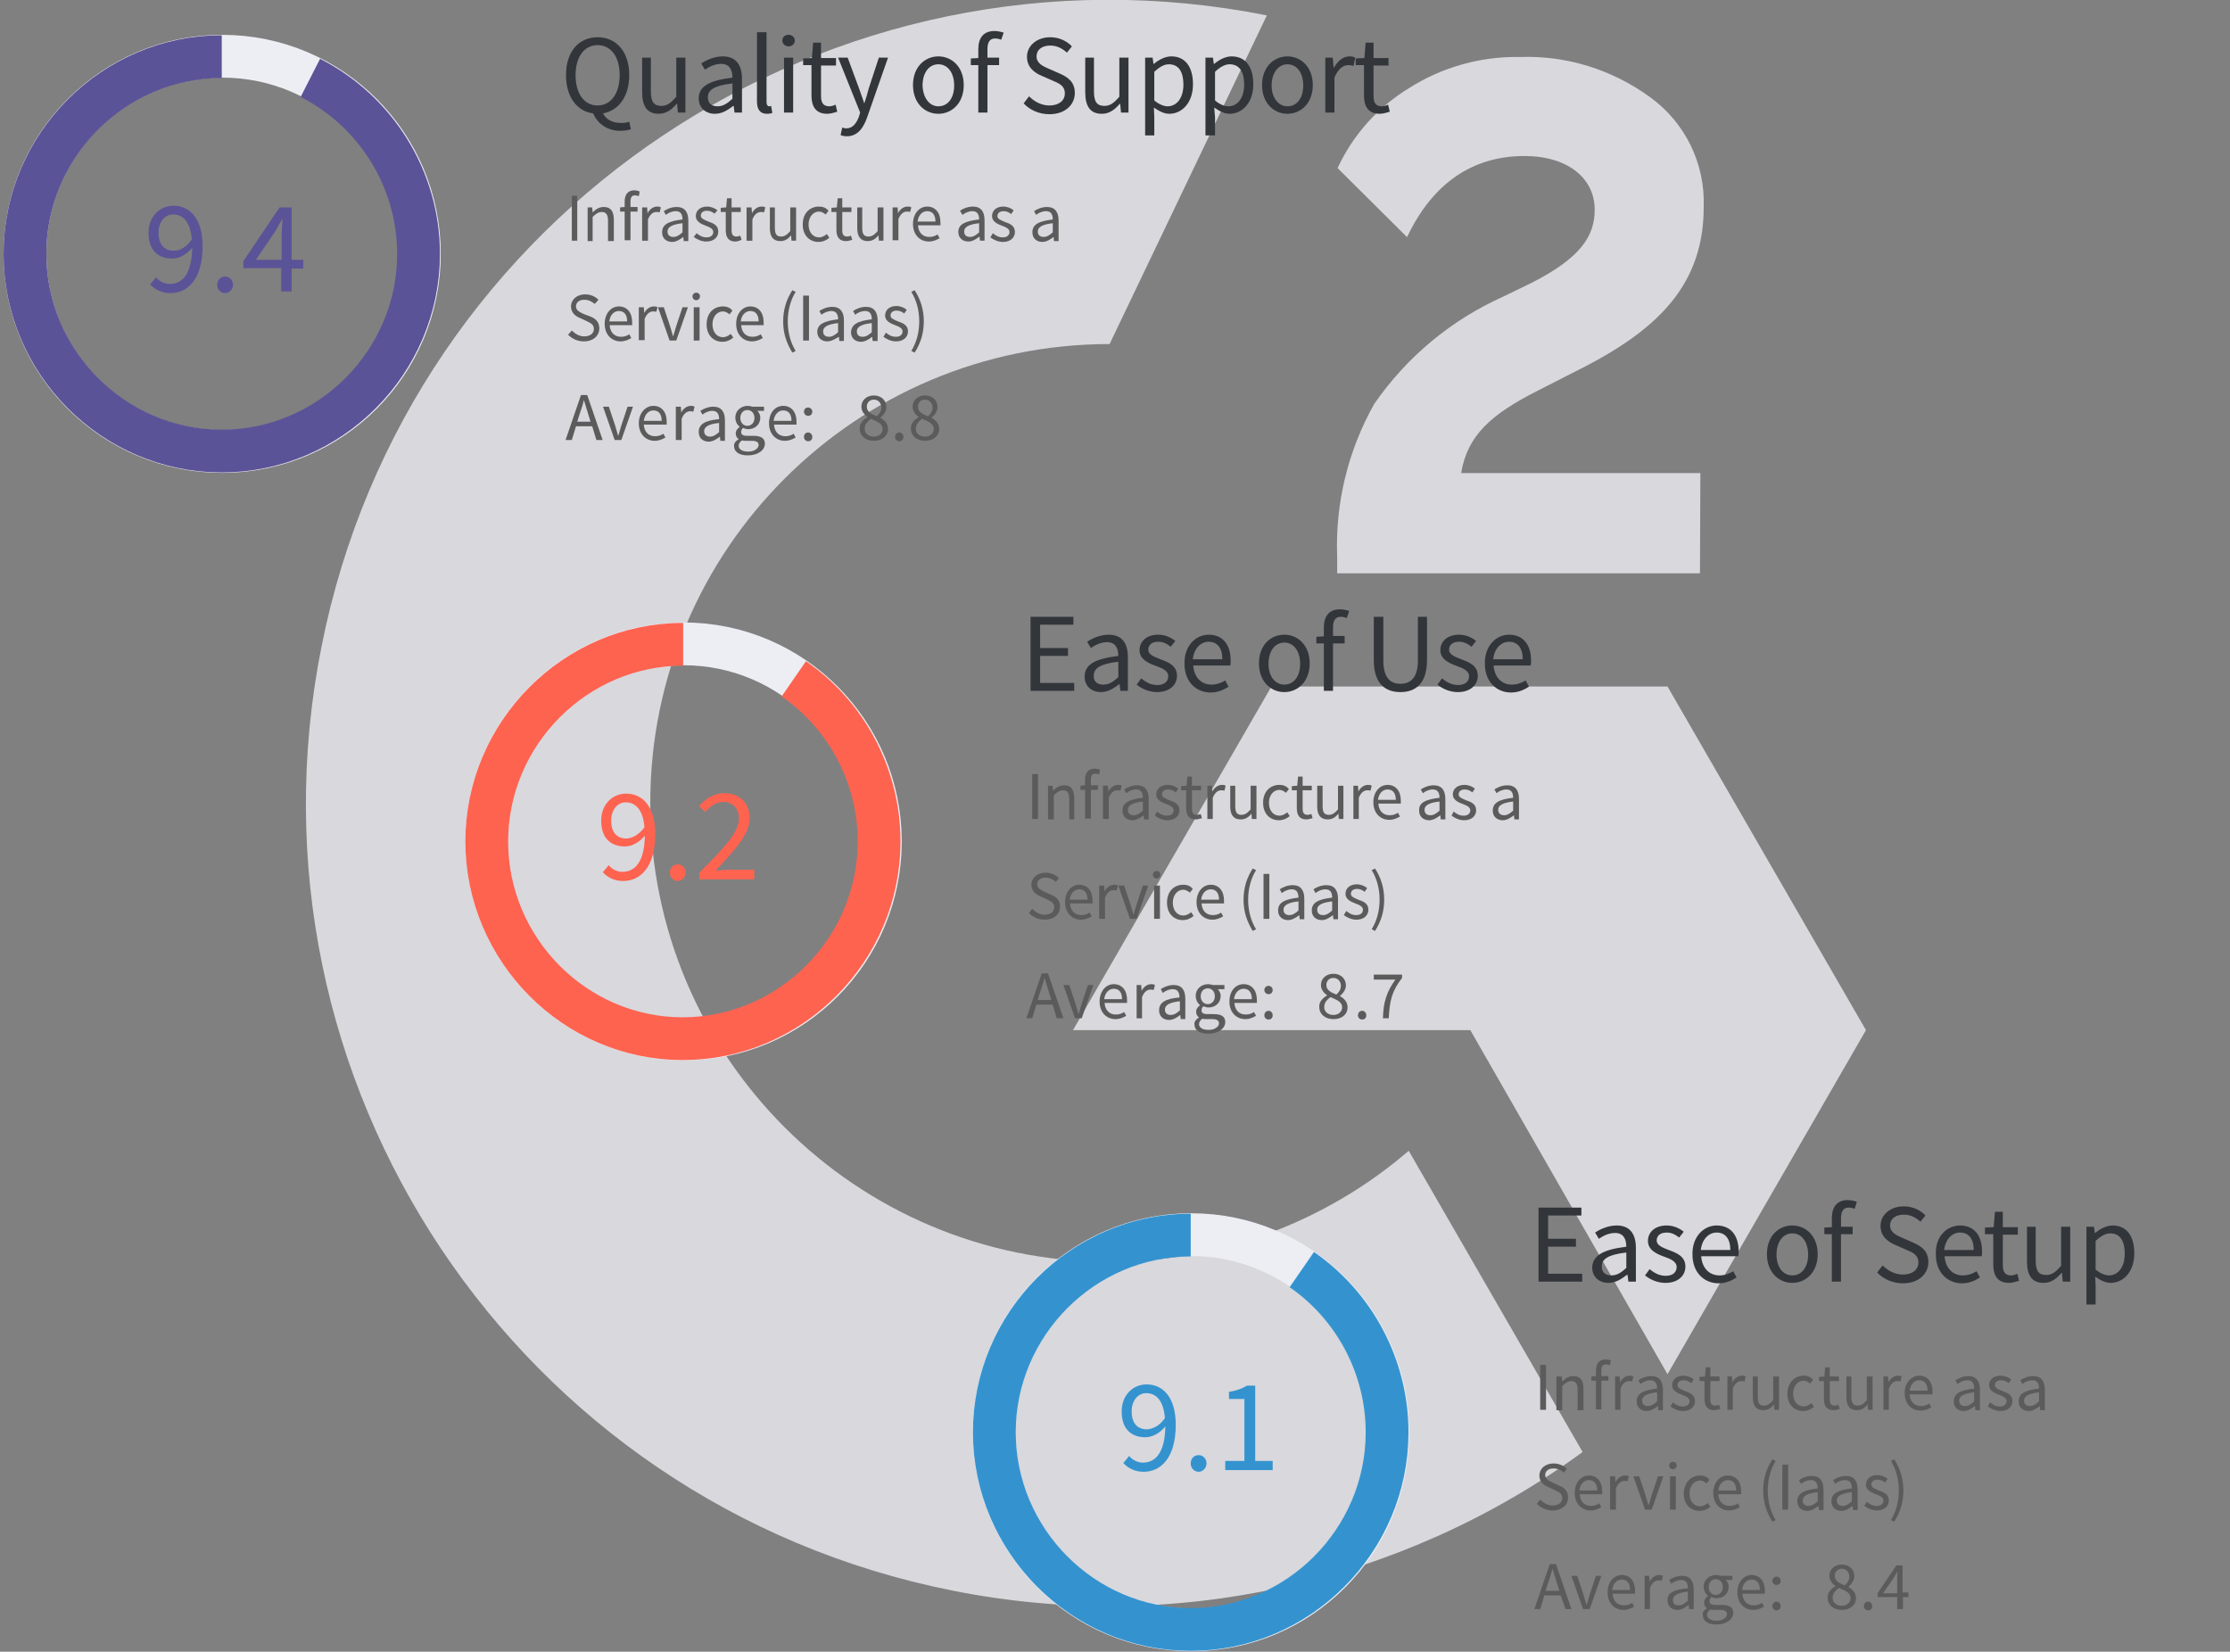 <?xml version="1.0" encoding="utf-8"?>
<!-- Generator: Adobe Illustrator 25.2.3, SVG Export Plug-In . SVG Version: 6.00 Build 0)  -->
<svg version="1.1" id="Layer_1" xmlns="http://www.w3.org/2000/svg" xmlns:xlink="http://www.w3.org/1999/xlink" x="0px" y="0px"
	 viewBox="0 0 536 397" style="enable-background:new 0 0 536 397;" xml:space="preserve">
<rect x="0" y="0" width="536" height="397" fill="#808080" stroke="none"/>
<style type="text/css">
	.st0{opacity:0.8;fill-rule:evenodd;clip-rule:evenodd;fill:#EDEDF4;enable-background:new    ;}
	.st1{enable-background:new    ;}
	.st2{fill:#32363B;}
	.st3{fill:#5B5B5B;}
	.st4{fill:none;stroke:#EDEDF4;stroke-width:10.285;}
	.st5{fill:none;stroke:#5B5397;stroke-width:10.285;}
	.st6{fill:#5B5397;}
	.st7{fill:none;stroke:#FE6350;stroke-width:10.285;}
	.st8{fill:#FE6350;}
	.st9{fill:none;stroke:#3493CF;stroke-width:10.285;}
	.st10{fill:#3493CF;}
</style>
<g>
	<path class="st0" d="M400.8,165h-95.2l-47.7,82.6h95.5l47.4,82.7l47.7-82.7L400.8,165z M408.7,113.7h-57.5
		c1.5-9,7.1-14.1,18.6-19.9l10.6-5.4c19-9.7,29.1-20.7,29.1-38.6c0.4-10.5-4.5-20.5-13.1-26.6c-9-6.5-19.9-9.9-31-9.5
		c-9.4-0.2-18.7,2.4-26.6,7.4c-7.6,4.6-13.6,11.3-17.3,19.3L338.2,57c6.2-13.1,15.9-19.5,28.2-19.5c10.5,0,16.9,5.4,16.9,12.9
		c0,6.2-3.2,11.5-15.2,17.6l-6.8,3.3c-12.5,5.6-23.2,14.5-31,25.8c-6.3,11.2-9.4,23.9-8.9,36.7v4h87.2L408.7,113.7L408.7,113.7z
		 M266.7,303.3c-61,0-110.4-49.4-110.4-110.3S205.7,82.7,266.7,82.7l37.8-79C199.9-17.1,98.1,50.7,77.3,155.3
		c-20.9,104.5,47,206.2,151.6,227c52.9,10.6,107.9-1.5,151.5-33.3l-41.8-72.4C318.6,293.8,293.1,303.3,266.7,303.3"/>
	<g transform="translate(6 .051)">
		<g transform="translate(128.744)">
			<g class="st1">
				<path class="st2" d="M16.9,31c-0.5,0.2-1.5,0.4-2.5,0.4c-3.3,0-5.5-1.8-6.6-4.2c-3.9-0.5-6.5-4-6.5-9.2c0-5.7,3.1-9.1,7.6-9.1
					c4.5,0,7.6,3.5,7.6,9.1c0,5.1-2.5,8.5-6.3,9.2c0.8,1.6,2.4,2.3,4.4,2.3c0.8,0,1.4-0.1,1.9-0.3L16.9,31z M8.9,25.3
					c3.2,0,5.3-2.9,5.3-7.3c0-4.4-2.1-7.2-5.3-7.2S3.6,13.6,3.6,18C3.6,22.5,5.7,25.3,8.9,25.3z"/>
				<path class="st2" d="M19.4,13.8h2.3v8.1c0,2.5,0.7,3.5,2.5,3.5c1.4,0,2.3-0.7,3.6-2.2v-9.4h2.2V27h-1.8l-0.2-2.1h-0.1
					c-1.2,1.4-2.5,2.4-4.3,2.4c-2.8,0-4-1.8-4-5.2V13.8z"/>
				<path class="st2" d="M41.3,18.6c0-1.7-0.6-3.3-2.7-3.3c-1.5,0-2.9,0.7-3.9,1.4l-0.9-1.5c1.2-0.8,3.1-1.7,5.2-1.7
					c3.2,0,4.6,2.1,4.6,5.4V27h-1.8l-0.2-1.6h-0.1c-1.3,1-2.7,1.9-4.4,1.9c-2.2,0-3.9-1.4-3.9-3.7C33.2,20.7,35.7,19.3,41.3,18.6z
					 M37.7,25.5c1.3,0,2.3-0.6,3.6-1.8v-3.7c-4.4,0.5-5.9,1.6-5.9,3.3C35.4,24.9,36.4,25.5,37.7,25.5z"/>
				<path class="st2" d="M47.3,7.7h2.2v16.8c0,0.7,0.3,1,0.6,1c0.1,0,0.2,0,0.5-0.1l0.3,1.7c-0.3,0.1-0.7,0.2-1.3,0.2
					c-1.7,0-2.4-1.1-2.4-3V7.7z"/>
				<path class="st2" d="M53.3,9.7c0-0.9,0.7-1.4,1.5-1.4s1.5,0.6,1.5,1.4c0,0.8-0.7,1.4-1.5,1.4S53.3,10.5,53.3,9.7z M53.7,13.8
					h2.2V27h-2.2V13.8z"/>
				<path class="st2" d="M60.3,15.6h-2V14l2.1-0.1l0.3-3.7h1.9v3.7h3.6v1.8h-3.6V23c0,1.6,0.5,2.5,2,2.5c0.5,0,1.1-0.2,1.5-0.4
					l0.4,1.7c-0.7,0.2-1.6,0.5-2.4,0.5c-2.8,0-3.8-1.8-3.8-4.4V15.6z"/>
				<path class="st2" d="M68.7,30.8c1.5,0,2.4-1.2,3-2.8l0.3-1l-5.3-13.2H69l2.7,7.3c0.4,1.1,0.9,2.5,1.3,3.7H73
					c0.4-1.2,0.8-2.5,1.1-3.7l2.4-7.3h2.2l-5,14.3c-0.9,2.6-2.3,4.6-4.9,4.6c-0.6,0-1.1-0.1-1.5-0.3l0.4-1.8
					C67.9,30.7,68.3,30.8,68.7,30.8z"/>
				<path class="st2" d="M90.8,13.5c3.2,0,6.1,2.5,6.1,6.9c0,4.4-2.9,6.9-6.1,6.9s-6.1-2.5-6.1-6.9C84.7,16,87.6,13.5,90.8,13.5z
					 M90.8,25.5c2.3,0,3.8-2,3.8-5c0-3-1.5-5.1-3.8-5.1c-2.3,0-3.8,2.1-3.8,5.1C87.1,23.4,88.6,25.5,90.8,25.5z"/>
				<path class="st2" d="M105.9,9.5c-0.5-0.2-1-0.3-1.5-0.3c-1.2,0-1.8,0.9-1.8,2.5v2.1h2.8v1.8h-2.8V27h-2.2V15.6h-1.8V14l1.8-0.1
					v-2.1c0-2.7,1.2-4.4,3.9-4.4c0.8,0,1.6,0.2,2.2,0.4L105.9,9.5z"/>
				<path class="st2" d="M112.6,23.1c1.3,1.3,3,2.2,4.9,2.2c2.3,0,3.7-1.2,3.7-2.9c0-1.8-1.3-2.4-3-3.1l-2.5-1.1
					c-1.7-0.7-3.6-2-3.6-4.6c0-2.7,2.4-4.7,5.6-4.7c2.1,0,4,0.9,5.2,2.2l-1.2,1.5c-1.1-1-2.4-1.7-4-1.7c-2,0-3.3,1-3.3,2.6
					c0,1.7,1.6,2.4,3,3l2.5,1.1c2.1,0.9,3.7,2.1,3.7,4.7c0,2.8-2.3,5.1-6.1,5.1c-2.5,0-4.7-1-6.2-2.6L112.6,23.1z"/>
				<path class="st2" d="M126,13.8h2.2v8.1c0,2.5,0.7,3.5,2.5,3.5c1.4,0,2.3-0.7,3.6-2.2v-9.4h2.2V27h-1.8l-0.2-2.1h-0.1
					c-1.2,1.4-2.5,2.4-4.3,2.4c-2.8,0-4-1.8-4-5.2V13.8z"/>
				<path class="st2" d="M142.7,28.1v4.4h-2.2V13.8h1.8l0.2,1.5h0.1c1.2-1,2.7-1.8,4.2-1.8c3.4,0,5.2,2.6,5.2,6.7
					c0,4.5-2.7,7.1-5.7,7.1c-1.2,0-2.4-0.6-3.7-1.5L142.7,28.1z M145.9,25.5c2.2,0,3.8-2,3.8-5.2c0-2.9-1-4.9-3.5-4.9
					c-1.1,0-2.2,0.6-3.5,1.8v6.9C143.9,25.1,145.1,25.5,145.9,25.5z"/>
				<path class="st2" d="M157.3,28.1v4.4H155V13.8h1.8l0.2,1.5h0.1c1.2-1,2.7-1.8,4.2-1.8c3.4,0,5.2,2.6,5.2,6.7
					c0,4.5-2.7,7.1-5.7,7.1c-1.2,0-2.4-0.6-3.7-1.5L157.3,28.1z M160.5,25.5c2.2,0,3.8-2,3.8-5.2c0-2.9-1-4.9-3.5-4.9
					c-1.1,0-2.2,0.6-3.5,1.8v6.9C158.5,25.1,159.6,25.5,160.5,25.5z"/>
				<path class="st2" d="M174.7,13.5c3.2,0,6.1,2.5,6.1,6.9c0,4.4-2.9,6.9-6.1,6.9c-3.2,0-6.1-2.5-6.1-6.9
					C168.6,16,171.5,13.5,174.7,13.5z M174.7,25.5c2.3,0,3.8-2,3.8-5c0-3-1.5-5.1-3.8-5.1c-2.2,0-3.8,2.1-3.8,5.1
					C170.9,23.4,172.5,25.5,174.7,25.5z"/>
				<path class="st2" d="M183.8,13.8h1.8l0.2,2.4h0.1c0.9-1.7,2.3-2.7,3.7-2.7c0.6,0,1,0.1,1.4,0.3l-0.4,2c-0.4-0.1-0.7-0.2-1.3-0.2
					c-1.1,0-2.4,0.8-3.3,3V27h-2.2V13.8z"/>
				<path class="st2" d="M193.1,15.6h-2V14l2.1-0.1l0.3-3.7h1.9v3.7h3.6v1.8h-3.6V23c0,1.6,0.5,2.5,2,2.5c0.5,0,1.1-0.2,1.5-0.4
					l0.4,1.7c-0.7,0.2-1.6,0.5-2.4,0.5c-2.8,0-3.8-1.8-3.8-4.4V15.6z"/>
			</g>
			<g>
				<g class="st1">
					<path class="st3" d="M2.7,47H4v10.8H2.7V47z"/>
					<path class="st3" d="M6.5,49.8h1.1l0.1,1.2h0c0.8-0.8,1.6-1.3,2.7-1.3c1.7,0,2.4,1.1,2.4,3.1v5.1h-1.4v-4.9
						c0-1.5-0.5-2.1-1.5-2.1c-0.8,0-1.4,0.4-2.2,1.2v5.8H6.5V49.8z"/>
					<path class="st3" d="M18.8,47.1c-0.3-0.1-0.6-0.2-0.9-0.2c-0.8,0-1.1,0.5-1.1,1.5v1.3h1.7v1.1h-1.7v6.9h-1.4v-6.9h-1.1v-1
						l1.1-0.1v-1.3c0-1.6,0.7-2.7,2.3-2.7c0.5,0,1,0.1,1.3,0.3L18.8,47.1z"/>
					<path class="st3" d="M19.7,49.8h1.1l0.1,1.4h0c0.5-1,1.4-1.6,2.3-1.6c0.3,0,0.6,0,0.9,0.2l-0.3,1.2c-0.3-0.1-0.4-0.1-0.8-0.1
						c-0.7,0-1.5,0.5-2,1.8v5.1h-1.4V49.8z"/>
					<path class="st3" d="M29.3,52.7c0-1-0.3-2-1.6-2c-0.9,0-1.8,0.4-2.4,0.9l-0.5-0.9c0.7-0.5,1.9-1,3.1-1c2,0,2.8,1.3,2.8,3.3v4.9
						h-1.1l-0.1-1h0c-0.8,0.6-1.7,1.2-2.7,1.2c-1.3,0-2.4-0.8-2.4-2.3C24.4,53.9,25.9,53.1,29.3,52.7z M27.1,56.9
						c0.8,0,1.4-0.4,2.2-1.1v-2.2c-2.7,0.3-3.6,1-3.6,2C25.7,56.5,26.3,56.9,27.1,56.9z"/>
					<path class="st3" d="M32.7,56c0.7,0.6,1.4,1,2.4,1c1.1,0,1.6-0.6,1.6-1.3c0-0.8-1-1.2-1.8-1.5c-1.1-0.4-2.4-1-2.4-2.3
						c0-1.3,1-2.3,2.7-2.3c1,0,1.9,0.4,2.5,0.9L37,51.3c-0.5-0.4-1.1-0.7-1.8-0.7c-1,0-1.5,0.5-1.5,1.2c0,0.7,0.9,1,1.8,1.4
						c1.2,0.4,2.4,0.9,2.4,2.4c0,1.3-1,2.4-2.9,2.4c-1.1,0-2.2-0.5-3-1.1L32.7,56z"/>
					<path class="st3" d="M39.7,50.9h-1.2v-1l1.3-0.1l0.2-2.2h1.1v2.2h2.2v1.1h-2.2v4.4c0,1,0.3,1.5,1.2,1.5c0.3,0,0.6-0.1,0.9-0.2
						l0.3,1C43,57.8,42.5,58,42,58c-1.7,0-2.3-1.1-2.3-2.7V50.9z"/>
					<path class="st3" d="M44.8,49.8h1.1l0.1,1.4h0c0.5-1,1.4-1.6,2.3-1.6c0.3,0,0.6,0,0.9,0.2l-0.3,1.2c-0.3-0.1-0.4-0.1-0.8-0.1
						c-0.7,0-1.5,0.5-2,1.8v5.1h-1.4V49.8z"/>
					<path class="st3" d="M50.1,49.8h1.4v4.9c0,1.5,0.4,2.1,1.5,2.1c0.8,0,1.4-0.4,2.2-1.3v-5.7h1.4v8h-1.1l-0.1-1.3h0
						c-0.7,0.9-1.5,1.4-2.6,1.4c-1.7,0-2.5-1.1-2.5-3.1V49.8z"/>
					<path class="st3" d="M62.1,49.6c1.1,0,1.8,0.4,2.3,1l-0.7,0.9c-0.5-0.4-1-0.7-1.6-0.7c-1.4,0-2.5,1.3-2.5,3.1
						c0,1.8,1,3.1,2.5,3.1c0.8,0,1.4-0.4,1.9-0.8l0.6,0.9c-0.7,0.6-1.6,1-2.6,1c-2.1,0-3.8-1.5-3.8-4.2C58.2,51.1,60,49.6,62.1,49.6
						z"/>
					<path class="st3" d="M66.3,50.9h-1.2v-1l1.3-0.1l0.2-2.2h1.1v2.2h2.2v1.1h-2.2v4.4c0,1,0.3,1.5,1.2,1.5c0.3,0,0.6-0.1,0.9-0.2
						l0.3,1c-0.4,0.1-1,0.3-1.5,0.3c-1.7,0-2.3-1.1-2.3-2.7V50.9z"/>
					<path class="st3" d="M71.1,49.8h1.4v4.9c0,1.5,0.4,2.1,1.5,2.1c0.8,0,1.4-0.4,2.2-1.3v-5.7h1.4v8h-1.1l-0.1-1.3h0
						c-0.7,0.9-1.5,1.4-2.6,1.4c-1.7,0-2.5-1.1-2.5-3.1V49.8z"/>
					<path class="st3" d="M79.9,49.8H81l0.1,1.4h0c0.5-1,1.4-1.6,2.3-1.6c0.3,0,0.6,0,0.9,0.2L84,50.9c-0.3-0.1-0.4-0.1-0.8-0.1
						c-0.7,0-1.5,0.5-2,1.8v5.1h-1.4V49.8z"/>
					<path class="st3" d="M88.1,49.6c2,0,3.2,1.5,3.2,3.8c0,0.3,0,0.5,0,0.7h-5.4c0.1,1.7,1.1,2.8,2.7,2.8c0.8,0,1.4-0.2,2-0.6
						l0.5,0.9c-0.7,0.4-1.5,0.8-2.6,0.8c-2.1,0-3.8-1.6-3.8-4.2S86.3,49.6,88.1,49.6z M90.1,53.2c0-1.6-0.7-2.5-2-2.5
						c-1.1,0-2.1,0.9-2.3,2.5H90.1z"/>
					<path class="st3" d="M100.6,52.7c0-1-0.3-2-1.6-2c-0.9,0-1.8,0.4-2.4,0.9L96,50.6c0.7-0.5,1.9-1,3.1-1c2,0,2.8,1.3,2.8,3.3v4.9
						h-1.1l-0.1-1h0C99.9,57.4,99,58,98,58c-1.3,0-2.4-0.8-2.4-2.3C95.6,53.9,97.1,53.1,100.6,52.7z M98.4,56.9
						c0.8,0,1.4-0.4,2.2-1.1v-2.2c-2.7,0.3-3.6,1-3.6,2C97,56.5,97.6,56.9,98.4,56.9z"/>
					<path class="st3" d="M103.9,56c0.7,0.6,1.4,1,2.4,1c1.1,0,1.6-0.6,1.6-1.3c0-0.8-1-1.2-1.8-1.5c-1.1-0.4-2.4-1-2.4-2.3
						c0-1.3,1-2.3,2.7-2.3c1,0,1.9,0.4,2.5,0.9l-0.6,0.9c-0.5-0.4-1.1-0.7-1.8-0.7c-1,0-1.5,0.5-1.5,1.2c0,0.7,0.9,1,1.8,1.4
						c1.2,0.4,2.4,0.9,2.4,2.4c0,1.3-1,2.4-2.9,2.4c-1.1,0-2.2-0.5-3-1.1L103.9,56z"/>
					<path class="st3" d="M118.3,52.7c0-1-0.3-2-1.6-2c-0.9,0-1.8,0.4-2.4,0.9l-0.5-0.9c0.7-0.5,1.9-1,3.1-1c2,0,2.8,1.3,2.8,3.3
						v4.9h-1.1l-0.1-1h0c-0.8,0.6-1.7,1.2-2.7,1.2c-1.3,0-2.4-0.8-2.4-2.3C113.4,53.9,114.9,53.1,118.3,52.7z M116.1,56.9
						c0.8,0,1.4-0.4,2.2-1.1v-2.2c-2.7,0.3-3.6,1-3.6,2C114.7,56.5,115.3,56.9,116.1,56.9z"/>
				</g>
				<g class="st1">
					<path class="st3" d="M2.7,79.4c0.8,0.8,1.8,1.4,3,1.4c1.4,0,2.3-0.7,2.3-1.8c0-1.1-0.8-1.4-1.8-1.9l-1.5-0.7
						c-1-0.4-2.2-1.2-2.2-2.8c0-1.6,1.4-2.9,3.4-2.9c1.3,0,2.4,0.5,3.2,1.3L8.2,73c-0.7-0.6-1.5-1-2.5-1c-1.2,0-2,0.6-2,1.6
						c0,1,1,1.4,1.8,1.8L7.1,76c1.3,0.5,2.2,1.3,2.2,2.9c0,1.7-1.4,3.1-3.7,3.1c-1.5,0-2.8-0.6-3.8-1.6L2.7,79.4z"/>
					<path class="st3" d="M14,73.6c2,0,3.2,1.5,3.2,3.8c0,0.3,0,0.5,0,0.7h-5.4c0.1,1.7,1.1,2.8,2.7,2.8c0.8,0,1.4-0.2,2-0.6
						l0.5,0.9c-0.7,0.4-1.5,0.8-2.6,0.8c-2.1,0-3.8-1.6-3.8-4.2S12.2,73.6,14,73.6z M16,77.2c0-1.6-0.7-2.5-2-2.5
						c-1.1,0-2.1,0.9-2.3,2.5H16z"/>
					<path class="st3" d="M18.9,73.8H20l0.1,1.4h0c0.5-1,1.4-1.6,2.3-1.6c0.3,0,0.6,0,0.9,0.2L23,74.9c-0.3-0.1-0.4-0.1-0.8-0.1
						c-0.7,0-1.5,0.5-2,1.8v5.1h-1.4V73.8z"/>
					<path class="st3" d="M23.4,73.8h1.4l1.5,4.5c0.2,0.8,0.5,1.6,0.7,2.4h0.1c0.2-0.8,0.5-1.6,0.7-2.4l1.5-4.5h1.3l-2.8,8h-1.6
						L23.4,73.8z"/>
					<path class="st3" d="M31.7,71.2c0-0.5,0.4-0.9,0.9-0.9s0.9,0.3,0.9,0.9c0,0.5-0.4,0.9-0.9,0.9S31.7,71.7,31.7,71.2z M32,73.8
						h1.4v8H32V73.8z"/>
					<path class="st3" d="M39,73.6c1.1,0,1.8,0.4,2.3,1l-0.7,0.9c-0.5-0.4-1-0.7-1.6-0.7c-1.4,0-2.5,1.3-2.5,3.1
						c0,1.8,1,3.1,2.5,3.1c0.8,0,1.4-0.4,1.9-0.8l0.6,0.9c-0.7,0.6-1.6,1-2.6,1c-2.1,0-3.8-1.5-3.8-4.2C35.1,75.1,36.9,73.6,39,73.6
						z"/>
					<path class="st3" d="M45.6,73.6c2,0,3.2,1.5,3.2,3.8c0,0.3,0,0.5,0,0.7h-5.4c0.1,1.7,1.1,2.8,2.7,2.8c0.8,0,1.4-0.2,2-0.6
						l0.5,0.9c-0.7,0.4-1.5,0.8-2.6,0.8c-2.1,0-3.8-1.6-3.8-4.2S43.8,73.6,45.6,73.6z M47.6,77.2c0-1.6-0.7-2.5-2-2.5
						c-1.1,0-2.1,0.9-2.3,2.5H47.6z"/>
					<path class="st3" d="M53.5,77.2c0-2.9,0.8-5.3,2.2-7.5l0.8,0.4c-1.3,2.1-1.9,4.6-1.9,7.1s0.6,5,1.9,7.1l-0.8,0.4
						C54.3,82.4,53.5,80.1,53.5,77.2z"/>
					<path class="st3" d="M58.3,71h1.4v10.8h-1.4V71z"/>
					<path class="st3" d="M66.7,76.7c0-1-0.3-2-1.6-2c-0.9,0-1.8,0.4-2.4,0.9l-0.5-0.9c0.7-0.5,1.9-1,3.1-1c2,0,2.8,1.3,2.8,3.3v4.9
						h-1.1l-0.1-1h0C66,81.4,65.1,82,64.1,82c-1.3,0-2.4-0.8-2.4-2.3C61.7,77.9,63.3,77.1,66.7,76.7z M64.5,80.9
						c0.8,0,1.4-0.4,2.2-1.1v-2.2c-2.7,0.3-3.6,1-3.6,2C63.1,80.5,63.7,80.9,64.5,80.9z"/>
					<path class="st3" d="M74.8,76.7c0-1-0.3-2-1.6-2c-0.9,0-1.8,0.4-2.4,0.9l-0.5-0.9c0.7-0.5,1.9-1,3.1-1c2,0,2.8,1.3,2.8,3.3v4.9
						H75l-0.1-1h0c-0.8,0.6-1.7,1.2-2.7,1.2c-1.3,0-2.4-0.8-2.4-2.3C69.9,77.9,71.4,77.1,74.8,76.7z M72.6,80.9
						c0.8,0,1.4-0.4,2.2-1.1v-2.2c-2.7,0.3-3.6,1-3.6,2C71.2,80.5,71.8,80.9,72.6,80.9z"/>
					<path class="st3" d="M78.2,79.9c0.7,0.6,1.4,1,2.4,1c1.1,0,1.6-0.6,1.6-1.3c0-0.8-1-1.2-1.8-1.5c-1.1-0.4-2.4-1-2.4-2.3
						c0-1.3,1-2.3,2.7-2.3c1,0,1.9,0.4,2.5,0.9l-0.6,0.9c-0.5-0.4-1.1-0.7-1.8-0.7c-1,0-1.5,0.5-1.5,1.2c0,0.7,0.9,1,1.8,1.4
						c1.2,0.4,2.4,0.9,2.4,2.4c0,1.3-1,2.4-2.9,2.4c-1.1,0-2.2-0.5-3-1.1L78.2,79.9z"/>
					<path class="st3" d="M86.2,77.2c0-2.5-0.6-5-1.9-7.1l0.8-0.4c1.4,2.2,2.2,4.6,2.2,7.5s-0.8,5.3-2.2,7.5l-0.8-0.4
						C85.6,82.2,86.2,79.7,86.2,77.2z"/>
				</g>
				<g class="st1">
					<path class="st3" d="M7.6,102.4H3.7l-1,3.3H1.2l3.7-10.8h1.5l3.7,10.8H8.6L7.6,102.4z M7.2,101.3l-0.5-1.6
						c-0.4-1.2-0.7-2.4-1.1-3.6H5.6c-0.3,1.3-0.7,2.4-1.1,3.6L4,101.3H7.2z"/>
				</g>
				<g class="st1">
					<path class="st3" d="M10.2,97.7h1.4l1.5,4.5c0.2,0.8,0.5,1.6,0.7,2.4h0.1c0.2-0.8,0.5-1.6,0.7-2.4l1.5-4.5h1.3l-2.8,8h-1.6
						L10.2,97.7z"/>
				</g>
				<g class="st1">
					<path class="st3" d="M22.3,97.5c2,0,3.2,1.5,3.2,3.8c0,0.3,0,0.5,0,0.7H20c0.1,1.7,1.1,2.8,2.7,2.8c0.8,0,1.4-0.2,2-0.6
						l0.5,0.9c-0.7,0.4-1.5,0.8-2.6,0.8c-2.1,0-3.8-1.6-3.8-4.2S20.5,97.5,22.3,97.5z M24.3,101.1c0-1.6-0.7-2.5-2-2.5
						c-1.1,0-2.1,0.9-2.3,2.5H24.3z"/>
				</g>
				<g class="st1">
					<path class="st3" d="M27.8,97.7h1.1l0.1,1.4h0c0.5-1,1.4-1.6,2.3-1.6c0.3,0,0.6,0,0.9,0.2l-0.3,1.2c-0.3-0.1-0.4-0.1-0.8-0.1
						c-0.7,0-1.5,0.5-2,1.8v5.1h-1.4V97.7z"/>
				</g>
				<g class="st1">
					<path class="st3" d="M38.1,100.7c0-1-0.3-2-1.6-2c-0.9,0-1.8,0.4-2.4,0.9l-0.5-0.9c0.7-0.5,1.9-1,3.1-1c2,0,2.8,1.3,2.8,3.3
						v4.9h-1.1l-0.1-1h0c-0.8,0.6-1.7,1.2-2.7,1.2c-1.3,0-2.4-0.8-2.4-2.3C33.2,101.9,34.7,101,38.1,100.7z M35.9,104.9
						c0.8,0,1.4-0.4,2.2-1.1v-2.2c-2.7,0.3-3.6,1-3.6,2C34.5,104.5,35.2,104.9,35.9,104.9z"/>
				</g>
				<g class="st1">
					<path class="st3" d="M42.8,105.5L42.8,105.5c-0.4-0.3-0.7-0.7-0.7-1.4c0-0.7,0.5-1.2,0.9-1.5v-0.1c-0.5-0.4-1-1.2-1-2.2
						c0-1.7,1.4-2.8,3-2.8c0.4,0,0.8,0.1,1.1,0.2h2.8v1h-1.6c0.4,0.4,0.7,1,0.7,1.6c0,1.7-1.3,2.8-2.9,2.8c-0.4,0-0.8-0.1-1.2-0.3
						c-0.3,0.2-0.5,0.5-0.5,1c0,0.5,0.3,0.9,1.4,0.9h1.5c1.9,0,2.8,0.6,2.8,1.9c0,1.5-1.6,2.8-4.1,2.8c-2,0-3.3-0.8-3.3-2.2
						C41.6,106.6,42,106,42.8,105.5z M45.1,108.5c1.5,0,2.5-0.8,2.5-1.6c0-0.7-0.6-1-1.6-1h-1.4c-0.3,0-0.7,0-1-0.1
						c-0.6,0.4-0.8,0.9-0.8,1.3C42.8,107.9,43.6,108.5,45.1,108.5z M46.6,100.4c0-1.2-0.8-1.9-1.7-1.9s-1.7,0.7-1.7,1.9
						s0.8,1.9,1.7,1.9S46.6,101.6,46.6,100.4z"/>
				</g>
				<g class="st1">
					<path class="st3" d="M53.5,97.5c2,0,3.2,1.5,3.2,3.8c0,0.3,0,0.5,0,0.7h-5.4c0.1,1.7,1.1,2.8,2.7,2.8c0.8,0,1.4-0.2,2-0.6
						l0.5,0.9c-0.7,0.4-1.5,0.8-2.6,0.8c-2.1,0-3.8-1.6-3.8-4.2S51.6,97.5,53.5,97.5z M55.5,101.1c0-1.6-0.7-2.5-2-2.5
						c-1.1,0-2.1,0.9-2.3,2.5H55.5z"/>
				</g>
				<g class="st1">
					<path class="st3" d="M59.5,97.9c0.5,0,1,0.4,1,1c0,0.6-0.4,1-1,1c-0.5,0-1-0.4-1-1C58.5,98.3,58.9,97.9,59.5,97.9z M59.5,103.9
						c0.5,0,1,0.4,1,1.1c0,0.6-0.4,1-1,1c-0.5,0-1-0.4-1-1C58.5,104.3,58.9,103.9,59.5,103.9z"/>
				</g>
				<g class="st1">
					<path class="st3" d="M73.8,100.2L73.8,100.2c-0.8-0.6-1.5-1.4-1.5-2.5c0-1.6,1.3-2.7,3-2.7c1.8,0,3,1.2,3,2.8
						c0,1.1-0.8,2-1.4,2.5v0.1c0.9,0.5,1.8,1.3,1.8,2.7c0,1.6-1.4,2.8-3.4,2.8c-2,0-3.4-1.2-3.4-2.9
						C71.8,101.7,72.8,100.8,73.8,100.2z M75.3,104.9c1.2,0,2.1-0.8,2.1-1.8c0-1.4-1.3-1.8-2.8-2.5c-0.8,0.6-1.5,1.3-1.5,2.3
						C73,104.1,74,104.9,75.3,104.9z M77.1,97.9c0-1-0.7-1.9-1.8-1.9c-1,0-1.7,0.7-1.7,1.7c0,1.3,1.2,1.8,2.4,2.3
						C76.7,99.4,77.1,98.7,77.1,97.9z"/>
				</g>
				<g class="st1">
					<path class="st3" d="M81.4,103.9c0.5,0,1,0.4,1,1.1c0,0.6-0.4,1-1,1c-0.5,0-1-0.4-1-1C80.4,104.3,80.8,103.9,81.4,103.9z"/>
					<path class="st3" d="M86.1,100.2L86.1,100.2c-0.8-0.6-1.5-1.4-1.5-2.5c0-1.6,1.3-2.7,3-2.7c1.8,0,3,1.2,3,2.8
						c0,1.1-0.8,2-1.4,2.5v0.1c0.9,0.5,1.8,1.3,1.8,2.7c0,1.6-1.4,2.8-3.4,2.8c-2,0-3.4-1.2-3.4-2.9
						C84.1,101.7,85.1,100.8,86.1,100.2z M87.6,104.9c1.2,0,2.1-0.8,2.1-1.8c0-1.4-1.3-1.8-2.8-2.5c-0.8,0.6-1.5,1.3-1.5,2.3
						C85.3,104.1,86.3,104.9,87.6,104.9z M89.4,97.9c0-1-0.7-1.9-1.8-1.9c-1,0-1.7,0.7-1.7,1.7c0,1.3,1.2,1.8,2.4,2.3
						C89,99.4,89.4,98.7,89.4,97.9z"/>
				</g>
			</g>
		</g>
		<g transform="translate(0 13.463)">
			<path class="st4" d="M47.4,0c26.2,0,47.4,21.3,47.4,47.5C94.8,73.7,73.6,95,47.4,95S0,73.7,0,47.5C0,21.3,21.3,0,47.4,0z"/>
			<path class="st5" d="M68.6,5.2c15.7,8,26,24.3,26,42.3c0,26-21.3,47.4-47.3,47.4S0,73.5,0,47.5S21.3,0.1,47.3,0.1"/>
		</g>
		<g class="st1">
			<path class="st6" d="M31.5,66.6c0.8,1,2.1,1.6,3.3,1.6c2.9,0,5.3-2.2,5.4-8.7c-1.3,1.6-3.1,2.6-4.8,2.6c-3.5,0-5.7-2.1-5.7-6.2
				c0-3.9,2.7-6.5,6-6.5c4,0,7,3.2,7,9.7c0,8.1-3.7,11.3-7.7,11.3c-2.2,0-3.8-0.9-4.9-2.1L31.5,66.6z M40.1,57.5
				c-0.3-3.9-1.9-6-4.5-6c-2,0-3.5,1.8-3.5,4.4c0,2.6,1.2,4.3,3.7,4.3C37.2,60.2,38.8,59.4,40.1,57.5z"/>
			<path class="st6" d="M48.1,66.4c1,0,1.9,0.8,1.9,2c0,1.1-0.9,2-1.9,2c-1,0-1.9-0.8-1.9-2C46.2,67.2,47.1,66.4,48.1,66.4z"/>
			<path class="st6" d="M66.9,64.5h-2.8V70h-2.5v-5.6h-9.1v-1.7l8.7-12.9h2.9v12.6h2.8V64.5z M61.7,62.4v-5.9c0-1.1,0.1-2.8,0.2-3.9
				h-0.1c-0.5,1-1.1,1.9-1.6,2.9l-4.7,6.9H61.7z"/>
		</g>
	</g>
	<g transform="translate(117 139.051)">
		<g class="st1">
			<path class="st2" d="M130.8,9.2H141v1.9h-8v5.6h6.7v1.9H133v6.5h8.2V27h-10.5V9.2z"/>
			<path class="st2" d="M151.8,18.6c0-1.7-0.6-3.3-2.7-3.3c-1.5,0-2.9,0.7-3.9,1.4l-0.9-1.5c1.2-0.8,3.1-1.7,5.2-1.7
				c3.2,0,4.6,2.1,4.6,5.4V27h-1.8l-0.2-1.6h-0.1c-1.3,1-2.7,1.9-4.4,1.9c-2.2,0-3.9-1.4-3.9-3.7C143.7,20.7,146.1,19.3,151.8,18.6z
				 M148.2,25.5c1.3,0,2.3-0.6,3.6-1.8v-3.7c-4.4,0.5-5.9,1.6-5.9,3.3C145.8,24.9,146.9,25.5,148.2,25.5z"/>
			<path class="st2" d="M157.3,24c1.1,0.9,2.3,1.6,3.9,1.6c1.7,0,2.6-0.9,2.6-2.1c0-1.4-1.6-2-3-2.5c-1.9-0.7-3.9-1.6-3.9-3.8
				c0-2.1,1.7-3.7,4.5-3.7c1.7,0,3.1,0.7,4.1,1.5l-1.1,1.4c-0.9-0.7-1.8-1.2-3-1.2c-1.7,0-2.4,0.9-2.4,1.9c0,1.2,1.4,1.7,2.9,2.3
				c1.9,0.7,4,1.5,4,4c0,2.1-1.7,3.9-4.8,3.9c-1.9,0-3.7-0.8-4.9-1.8L157.3,24z"/>
			<path class="st2" d="M173.5,13.5c3.4,0,5.3,2.4,5.3,6.2c0,0.5,0,0.9-0.1,1.2h-8.9c0.2,2.8,1.9,4.6,4.4,4.6c1.2,0,2.3-0.4,3.3-1
				l0.8,1.5c-1.1,0.7-2.5,1.4-4.3,1.4c-3.5,0-6.3-2.6-6.3-6.9C167.6,16.1,170.5,13.5,173.5,13.5z M176.8,19.4c0-2.7-1.2-4.2-3.3-4.2
				c-1.8,0-3.5,1.5-3.8,4.2H176.8z"/>
			<path class="st2" d="M191.7,13.5c3.2,0,6.1,2.5,6.1,6.9c0,4.4-2.9,6.9-6.1,6.9s-6.1-2.5-6.1-6.9C185.6,16,188.4,13.5,191.7,13.5z
				 M191.7,25.5c2.3,0,3.8-2,3.8-5c0-3-1.5-5.1-3.8-5.1c-2.3,0-3.8,2.1-3.8,5.1C187.9,23.4,189.4,25.5,191.7,25.5z"/>
			<path class="st2" d="M206.7,9.5c-0.5-0.2-1-0.3-1.5-0.3c-1.2,0-1.8,0.9-1.8,2.5v2.1h2.8v1.8h-2.8V27h-2.2V15.6h-1.8V14l1.8-0.1
				v-2.1c0-2.7,1.2-4.4,3.9-4.4c0.8,0,1.6,0.2,2.2,0.4L206.7,9.5z"/>
			<path class="st2" d="M213.2,9.2h2.3v10.5c0,4.3,1.8,5.6,4.1,5.6c2.4,0,4.2-1.4,4.2-5.6V9.2h2.2v10.4c0,5.7-2.8,7.7-6.4,7.7
				c-3.6,0-6.4-2-6.4-7.7V9.2z"/>
			<path class="st2" d="M229.6,24c1.1,0.9,2.3,1.6,3.9,1.6c1.7,0,2.6-0.9,2.6-2.1c0-1.4-1.6-2-3-2.5c-1.9-0.7-3.9-1.6-3.9-3.8
				c0-2.1,1.7-3.7,4.5-3.7c1.7,0,3.1,0.7,4.1,1.5l-1.1,1.4c-0.9-0.7-1.8-1.2-3-1.2c-1.7,0-2.4,0.9-2.4,1.9c0,1.2,1.4,1.7,2.9,2.3
				c1.9,0.7,4,1.5,4,4c0,2.1-1.7,3.9-4.8,3.9c-1.9,0-3.7-0.8-4.9-1.8L229.6,24z"/>
			<path class="st2" d="M245.7,13.5c3.4,0,5.3,2.4,5.3,6.2c0,0.5,0,0.9-0.1,1.2H242c0.2,2.8,1.9,4.6,4.4,4.6c1.2,0,2.3-0.4,3.3-1
				l0.8,1.5c-1.1,0.7-2.5,1.4-4.3,1.4c-3.5,0-6.3-2.6-6.3-6.9C239.8,16.1,242.7,13.5,245.7,13.5z M249,19.4c0-2.7-1.2-4.2-3.3-4.2
				c-1.8,0-3.5,1.5-3.8,4.2H249z"/>
		</g>
		<g>
			<g class="st1">
				<path class="st3" d="M131.1,47h1.4v10.8h-1.4V47z"/>
				<path class="st3" d="M134.9,49.8h1.1l0.1,1.2h0c0.8-0.8,1.6-1.3,2.7-1.3c1.7,0,2.4,1.1,2.4,3.1v5.1H140v-4.9
					c0-1.5-0.5-2.1-1.5-2.1c-0.8,0-1.4,0.4-2.2,1.2v5.8h-1.4V49.8z"/>
				<path class="st3" d="M147.2,47.1c-0.3-0.1-0.6-0.2-0.9-0.2c-0.8,0-1.1,0.5-1.1,1.5v1.3h1.7v1.1h-1.7v6.9h-1.4v-6.9h-1.1v-1
					l1.1-0.1v-1.3c0-1.6,0.7-2.7,2.3-2.7c0.5,0,1,0.1,1.3,0.3L147.2,47.1z"/>
				<path class="st3" d="M148.2,49.8h1.1l0.1,1.4h0c0.5-1,1.4-1.6,2.3-1.6c0.3,0,0.6,0,0.9,0.2l-0.3,1.2c-0.3-0.1-0.4-0.1-0.8-0.1
					c-0.7,0-1.5,0.5-2,1.8v5.1h-1.4V49.8z"/>
				<path class="st3" d="M157.7,52.7c0-1-0.3-2-1.6-2c-0.9,0-1.8,0.4-2.4,0.9l-0.5-0.9c0.7-0.5,1.9-1,3.1-1c2,0,2.8,1.3,2.8,3.3v4.9
					h-1.1l-0.1-1h0c-0.8,0.6-1.7,1.2-2.7,1.2c-1.3,0-2.4-0.8-2.4-2.3C152.8,53.9,154.3,53.1,157.7,52.7z M155.5,56.9
					c0.8,0,1.4-0.4,2.2-1.1v-2.2c-2.7,0.3-3.6,1-3.6,2C154.1,56.5,154.7,56.9,155.5,56.9z"/>
				<path class="st3" d="M161.1,56c0.7,0.6,1.4,1,2.4,1c1.1,0,1.6-0.6,1.6-1.3c0-0.8-1-1.2-1.8-1.5c-1.1-0.4-2.4-1-2.4-2.3
					c0-1.3,1-2.3,2.8-2.3c1,0,1.9,0.4,2.5,0.9l-0.6,0.9c-0.5-0.4-1.1-0.7-1.8-0.7c-1,0-1.5,0.5-1.5,1.2c0,0.7,0.9,1,1.8,1.4
					c1.2,0.4,2.4,0.9,2.4,2.4c0,1.3-1,2.4-2.9,2.4c-1.1,0-2.2-0.5-3-1.1L161.1,56z"/>
				<path class="st3" d="M168.1,50.9h-1.2v-1l1.3-0.1l0.2-2.2h1.1v2.2h2.2v1.1h-2.2v4.4c0,1,0.3,1.5,1.2,1.5c0.3,0,0.6-0.1,0.9-0.2
					l0.3,1c-0.4,0.1-1,0.3-1.5,0.3c-1.7,0-2.3-1.1-2.3-2.7V50.9z"/>
				<path class="st3" d="M173.2,49.8h1.1l0.1,1.4h0c0.5-1,1.4-1.6,2.3-1.6c0.3,0,0.6,0,0.9,0.2l-0.3,1.2c-0.3-0.1-0.4-0.1-0.8-0.1
					c-0.7,0-1.5,0.5-2,1.8v5.1h-1.3V49.8z"/>
				<path class="st3" d="M178.5,49.8h1.4v4.9c0,1.5,0.4,2.1,1.5,2.1c0.8,0,1.4-0.4,2.2-1.3v-5.7h1.4v8h-1.1l-0.1-1.3h0
					c-0.7,0.9-1.5,1.4-2.6,1.4c-1.7,0-2.5-1.1-2.5-3.1V49.8z"/>
				<path class="st3" d="M190.5,49.6c1.1,0,1.8,0.4,2.3,1l-0.7,0.9c-0.5-0.4-1-0.7-1.6-0.7c-1.4,0-2.5,1.3-2.5,3.1
					c0,1.8,1,3.1,2.5,3.1c0.8,0,1.4-0.4,1.9-0.8l0.6,0.9c-0.7,0.6-1.6,1-2.6,1c-2.1,0-3.8-1.5-3.8-4.2
					C186.6,51.1,188.4,49.6,190.5,49.6z"/>
				<path class="st3" d="M194.7,50.9h-1.2v-1l1.3-0.1l0.2-2.2h1.1v2.2h2.2v1.1h-2.2v4.4c0,1,0.3,1.5,1.2,1.5c0.3,0,0.6-0.1,0.9-0.2
					l0.3,1c-0.4,0.1-1,0.3-1.5,0.3c-1.7,0-2.3-1.1-2.3-2.7V50.9z"/>
				<path class="st3" d="M199.5,49.8h1.4v4.9c0,1.5,0.4,2.1,1.5,2.1c0.8,0,1.4-0.4,2.2-1.3v-5.7h1.3v8h-1.1l-0.1-1.3h0
					c-0.7,0.9-1.5,1.4-2.6,1.4c-1.7,0-2.5-1.1-2.5-3.1V49.8z"/>
				<path class="st3" d="M208.3,49.8h1.1l0.1,1.4h0c0.5-1,1.4-1.6,2.3-1.6c0.3,0,0.6,0,0.9,0.2l-0.3,1.2c-0.3-0.1-0.4-0.1-0.8-0.1
					c-0.7,0-1.5,0.5-2,1.8v5.1h-1.3V49.8z"/>
				<path class="st3" d="M216.5,49.6c2,0,3.2,1.5,3.2,3.8c0,0.3,0,0.5,0,0.7h-5.4c0.1,1.7,1.1,2.8,2.7,2.8c0.8,0,1.4-0.2,2-0.6
					l0.5,0.9c-0.7,0.4-1.5,0.8-2.6,0.8c-2.1,0-3.8-1.6-3.8-4.2S214.7,49.6,216.5,49.6z M218.5,53.2c0-1.6-0.7-2.5-2-2.5
					c-1.1,0-2.1,0.9-2.3,2.5H218.5z"/>
				<path class="st3" d="M229,52.7c0-1-0.3-2-1.6-2c-0.9,0-1.8,0.4-2.4,0.9l-0.5-0.9c0.7-0.5,1.9-1,3.1-1c2,0,2.8,1.3,2.8,3.3v4.9
					h-1.1l-0.1-1h0c-0.8,0.6-1.7,1.2-2.7,1.2c-1.3,0-2.4-0.8-2.4-2.3C224,53.9,225.6,53.1,229,52.7z M226.8,56.9
					c0.8,0,1.4-0.4,2.2-1.1v-2.2c-2.7,0.3-3.6,1-3.6,2C225.4,56.5,226,56.9,226.8,56.9z"/>
				<path class="st3" d="M232.4,56c0.7,0.6,1.4,1,2.4,1c1.1,0,1.6-0.6,1.6-1.3c0-0.8-1-1.2-1.8-1.5c-1.1-0.4-2.4-1-2.4-2.3
					c0-1.3,1-2.3,2.8-2.3c1,0,1.9,0.4,2.5,0.9l-0.6,0.9c-0.5-0.4-1.1-0.7-1.8-0.7c-1,0-1.5,0.5-1.5,1.2c0,0.7,0.9,1,1.8,1.4
					c1.2,0.4,2.4,0.9,2.4,2.4c0,1.3-1,2.4-2.9,2.4c-1.1,0-2.2-0.5-3-1.1L232.4,56z"/>
				<path class="st3" d="M246.7,52.7c0-1-0.3-2-1.6-2c-0.9,0-1.8,0.4-2.4,0.9l-0.5-0.9c0.7-0.5,1.9-1,3.1-1c2,0,2.8,1.3,2.8,3.3v4.9
					H247l-0.1-1h0c-0.8,0.6-1.7,1.2-2.7,1.2c-1.3,0-2.4-0.8-2.4-2.3C241.8,53.9,243.3,53.1,246.7,52.7z M244.5,56.9
					c0.8,0,1.4-0.4,2.2-1.1v-2.2c-2.7,0.3-3.6,1-3.6,2C243.1,56.5,243.8,56.9,244.5,56.9z"/>
			</g>
			<g class="st1">
				<path class="st3" d="M131.1,79.4c0.8,0.8,1.8,1.4,3,1.4c1.4,0,2.3-0.7,2.3-1.8c0-1.1-0.8-1.4-1.8-1.9l-1.5-0.7
					c-1-0.4-2.2-1.2-2.2-2.8c0-1.6,1.4-2.9,3.4-2.9c1.3,0,2.4,0.5,3.2,1.3l-0.7,0.9c-0.7-0.6-1.5-1-2.5-1c-1.2,0-2,0.6-2,1.6
					c0,1,1,1.4,1.8,1.8l1.5,0.7c1.3,0.5,2.2,1.3,2.2,2.9c0,1.7-1.4,3.1-3.7,3.1c-1.5,0-2.8-0.6-3.8-1.6L131.1,79.4z"/>
				<path class="st3" d="M142.4,73.6c2,0,3.2,1.5,3.2,3.8c0,0.3,0,0.5,0,0.7h-5.4c0.1,1.7,1.1,2.8,2.7,2.8c0.8,0,1.4-0.2,2-0.6
					l0.5,0.9c-0.7,0.4-1.5,0.8-2.6,0.8c-2.1,0-3.8-1.6-3.8-4.2S140.6,73.6,142.4,73.6z M144.4,77.2c0-1.6-0.7-2.5-2-2.5
					c-1.1,0-2.1,0.9-2.3,2.5H144.4z"/>
				<path class="st3" d="M147.3,73.8h1.1l0.1,1.4h0c0.5-1,1.4-1.6,2.3-1.6c0.3,0,0.6,0,0.9,0.2l-0.3,1.2c-0.3-0.1-0.4-0.1-0.8-0.1
					c-0.7,0-1.5,0.5-2,1.8v5.1h-1.4V73.8z"/>
				<path class="st3" d="M151.8,73.8h1.4l1.5,4.5c0.2,0.8,0.5,1.6,0.7,2.4h0.1c0.2-0.8,0.5-1.6,0.7-2.4l1.5-4.5h1.3l-2.8,8h-1.6
					L151.8,73.8z"/>
				<path class="st3" d="M160.1,71.2c0-0.5,0.4-0.9,0.9-0.9c0.5,0,0.9,0.3,0.9,0.9c0,0.5-0.4,0.9-0.9,0.9
					C160.5,72.1,160.1,71.7,160.1,71.2z M160.4,73.8h1.4v8h-1.4V73.8z"/>
				<path class="st3" d="M167.4,73.6c1.1,0,1.8,0.4,2.3,1l-0.7,0.9c-0.5-0.4-1-0.7-1.6-0.7c-1.4,0-2.5,1.3-2.5,3.1
					c0,1.8,1,3.1,2.5,3.1c0.8,0,1.4-0.4,1.9-0.8l0.6,0.9c-0.7,0.6-1.6,1-2.6,1c-2.1,0-3.8-1.5-3.8-4.2
					C163.5,75.1,165.3,73.6,167.4,73.6z"/>
				<path class="st3" d="M174,73.6c2,0,3.2,1.5,3.2,3.8c0,0.3,0,0.5,0,0.7h-5.4c0.1,1.7,1.1,2.8,2.7,2.8c0.8,0,1.4-0.2,2-0.6
					l0.5,0.9c-0.7,0.4-1.5,0.8-2.6,0.8c-2.1,0-3.8-1.6-3.8-4.2S172.2,73.6,174,73.6z M176,77.2c0-1.6-0.7-2.5-2-2.5
					c-1.1,0-2.1,0.9-2.3,2.5H176z"/>
				<path class="st3" d="M181.9,77.2c0-2.9,0.8-5.3,2.2-7.5l0.8,0.4c-1.3,2.1-1.9,4.6-1.9,7.1s0.6,5,1.9,7.1l-0.8,0.4
					C182.7,82.4,181.9,80.1,181.9,77.2z"/>
				<path class="st3" d="M186.7,71h1.4v10.8h-1.4V71z"/>
				<path class="st3" d="M195.1,76.7c0-1-0.3-2-1.6-2c-0.9,0-1.8,0.4-2.4,0.9l-0.5-0.9c0.7-0.5,1.9-1,3.1-1c2,0,2.8,1.3,2.8,3.3v4.9
					h-1.1l-0.1-1h0c-0.8,0.6-1.7,1.2-2.7,1.2c-1.3,0-2.4-0.8-2.4-2.3C190.2,77.9,191.7,77.1,195.1,76.7z M192.9,80.9
					c0.8,0,1.4-0.4,2.2-1.1v-2.2c-2.7,0.3-3.6,1-3.6,2C191.5,80.5,192.1,80.9,192.9,80.9z"/>
				<path class="st3" d="M203.2,76.7c0-1-0.3-2-1.6-2c-0.9,0-1.8,0.4-2.4,0.9l-0.5-0.9c0.7-0.5,1.9-1,3.1-1c2,0,2.8,1.3,2.8,3.3v4.9
					h-1.1l-0.1-1h0c-0.8,0.6-1.7,1.2-2.7,1.2c-1.3,0-2.4-0.8-2.4-2.3C198.3,77.9,199.8,77.1,203.2,76.7z M201,80.9
					c0.8,0,1.4-0.4,2.2-1.1v-2.2c-2.7,0.3-3.6,1-3.6,2C199.6,80.5,200.2,80.9,201,80.9z"/>
				<path class="st3" d="M206.6,79.9c0.7,0.6,1.4,1,2.4,1c1.1,0,1.6-0.6,1.6-1.3c0-0.8-1-1.2-1.8-1.5c-1.1-0.4-2.4-1-2.4-2.3
					c0-1.3,1-2.3,2.7-2.3c1,0,1.9,0.4,2.5,0.9l-0.6,0.9c-0.5-0.4-1.1-0.7-1.8-0.7c-1,0-1.5,0.5-1.5,1.2c0,0.7,0.9,1,1.8,1.4
					c1.2,0.4,2.4,0.9,2.4,2.4c0,1.3-1,2.4-2.9,2.4c-1.1,0-2.2-0.5-3-1.1L206.6,79.9z"/>
				<path class="st3" d="M214.6,77.2c0-2.5-0.6-5-1.9-7.1l0.8-0.4c1.4,2.2,2.2,4.6,2.2,7.5s-0.8,5.3-2.2,7.5l-0.8-0.4
					C214,82.2,214.6,79.7,214.6,77.2z"/>
			</g>
			<g class="st1">
				<path class="st3" d="M136,102.4h-3.9l-1,3.3h-1.4l3.7-10.8h1.5l3.7,10.8H137L136,102.4z M135.7,101.3l-0.5-1.6
					c-0.4-1.2-0.7-2.4-1.1-3.6H134c-0.3,1.3-0.7,2.4-1.1,3.6l-0.5,1.6H135.7z"/>
			</g>
			<g class="st1">
				<path class="st3" d="M138.6,97.7h1.4l1.5,4.5c0.2,0.8,0.5,1.6,0.7,2.4h0.1c0.2-0.8,0.5-1.6,0.7-2.4l1.5-4.5h1.3l-2.8,8h-1.6
					L138.6,97.7z"/>
			</g>
			<g class="st1">
				<path class="st3" d="M150.7,97.5c2,0,3.2,1.5,3.2,3.8c0,0.3,0,0.5,0,0.7h-5.4c0.1,1.7,1.1,2.8,2.7,2.8c0.8,0,1.4-0.2,2-0.6
					l0.5,0.9c-0.7,0.4-1.5,0.8-2.6,0.8c-2.1,0-3.8-1.6-3.8-4.2S148.9,97.5,150.7,97.5z M152.7,101.1c0-1.6-0.7-2.5-2-2.5
					c-1.1,0-2.1,0.9-2.3,2.5H152.7z"/>
			</g>
			<g class="st1">
				<path class="st3" d="M156.2,97.7h1.1l0.1,1.4h0c0.5-1,1.4-1.6,2.3-1.6c0.3,0,0.6,0,0.9,0.2l-0.3,1.2c-0.3-0.1-0.4-0.1-0.8-0.1
					c-0.7,0-1.5,0.5-2,1.8v5.1h-1.3V97.7z"/>
			</g>
			<g class="st1">
				<path class="st3" d="M166.5,100.7c0-1-0.3-2-1.6-2c-0.9,0-1.8,0.4-2.4,0.9l-0.5-0.9c0.7-0.5,1.9-1,3.1-1c2,0,2.8,1.3,2.8,3.3
					v4.9h-1.1l-0.1-1h0c-0.8,0.6-1.7,1.2-2.7,1.2c-1.3,0-2.4-0.8-2.4-2.3C161.6,101.9,163.1,101,166.5,100.7z M164.4,104.9
					c0.8,0,1.4-0.4,2.2-1.1v-2.2c-2.7,0.3-3.6,1-3.6,2C163,104.5,163.6,104.9,164.4,104.9z"/>
			</g>
			<g class="st1">
				<path class="st3" d="M171.2,105.5L171.2,105.5c-0.4-0.3-0.7-0.7-0.7-1.4c0-0.7,0.5-1.2,0.9-1.5v-0.1c-0.5-0.4-1-1.2-1-2.2
					c0-1.7,1.4-2.8,3-2.8c0.4,0,0.8,0.1,1.1,0.2h2.8v1h-1.6c0.4,0.4,0.7,1,0.7,1.6c0,1.7-1.3,2.8-2.9,2.8c-0.4,0-0.8-0.1-1.2-0.3
					c-0.3,0.2-0.5,0.5-0.5,1c0,0.5,0.3,0.9,1.4,0.9h1.5c1.9,0,2.8,0.6,2.8,1.9c0,1.5-1.6,2.8-4.1,2.8c-2,0-3.3-0.8-3.3-2.2
					C170,106.6,170.4,106,171.2,105.5z M173.5,108.5c1.5,0,2.5-0.8,2.5-1.6c0-0.7-0.6-1-1.6-1H173c-0.3,0-0.7,0-1-0.1
					c-0.6,0.4-0.8,0.9-0.8,1.3C171.2,107.9,172,108.5,173.5,108.5z M175,100.4c0-1.2-0.8-1.9-1.7-1.9s-1.7,0.7-1.7,1.9
					s0.8,1.9,1.7,1.9S175,101.6,175,100.4z"/>
			</g>
			<g class="st1">
				<path class="st3" d="M181.9,97.5c2,0,3.2,1.5,3.2,3.8c0,0.3,0,0.5,0,0.7h-5.4c0.1,1.7,1.1,2.8,2.7,2.8c0.8,0,1.4-0.2,2-0.6
					l0.5,0.9c-0.7,0.4-1.5,0.8-2.6,0.8c-2.1,0-3.8-1.6-3.8-4.2S180,97.5,181.9,97.5z M183.9,101.1c0-1.6-0.7-2.5-2-2.5
					c-1.1,0-2.1,0.9-2.3,2.5H183.9z"/>
			</g>
			<g class="st1">
				<path class="st3" d="M187.9,97.9c0.5,0,1,0.4,1,1c0,0.6-0.4,1-1,1c-0.5,0-1-0.4-1-1C186.9,98.3,187.4,97.9,187.9,97.9z
					 M187.9,103.9c0.5,0,1,0.4,1,1.1c0,0.6-0.4,1-1,1c-0.5,0-1-0.4-1-1C186.9,104.3,187.4,103.9,187.9,103.9z"/>
			</g>
			<g class="st1">
				<path class="st3" d="M202,100.2L202,100.2c-0.8-0.6-1.5-1.4-1.5-2.5c0-1.6,1.3-2.7,3-2.7c1.8,0,3,1.2,3,2.8c0,1.1-0.8,2-1.4,2.5
					v0.1c0.9,0.5,1.8,1.3,1.8,2.7c0,1.6-1.3,2.8-3.4,2.8c-2,0-3.4-1.2-3.4-2.9C200,101.7,201,100.8,202,100.2z M203.5,104.9
					c1.2,0,2.1-0.8,2.1-1.8c0-1.4-1.3-1.8-2.8-2.5c-0.8,0.6-1.5,1.3-1.5,2.3C201.2,104.1,202.2,104.9,203.5,104.9z M205.3,97.9
					c0-1-0.7-1.9-1.8-1.9c-1,0-1.7,0.7-1.7,1.7c0,1.3,1.2,1.8,2.4,2.3C204.9,99.4,205.3,98.7,205.3,97.9z"/>
			</g>
			<g class="st1">
				<path class="st3" d="M210.4,103.9c0.5,0,1,0.4,1,1.1c0,0.6-0.4,1-1,1c-0.5,0-1-0.4-1-1C209.4,104.3,209.9,103.9,210.4,103.9z"/>
				<path class="st3" d="M218.4,96.4h-5.2v-1.2h6.8v0.8c-2.5,3.2-3,5.6-3.2,9.7h-1.4C215.5,101.8,216.3,99.3,218.4,96.4z"/>
			</g>
		</g>
		<g transform="translate(0 15.704)">
			<path class="st4" d="M47.3,0c26.1,0,47.3,21.3,47.3,47.5C94.6,73.7,73.4,95,47.3,95S0,73.7,0,47.5C0,21.3,21.2,0,47.3,0z"/>
			<path class="st7" d="M73.8,8.4c12.6,8.7,20.5,23.3,20.5,39.1c0,26-21.3,47.4-47.2,47.4S0,73.5,0,47.5S21.3,0.1,47.2,0.1"/>
		</g>
		<g class="st1">
			<path class="st8" d="M29.3,68.9c0.8,1,2.1,1.6,3.3,1.6c2.9,0,5.3-2.2,5.4-8.7c-1.3,1.6-3.1,2.6-4.8,2.6c-3.5,0-5.7-2.1-5.7-6.2
				c0-3.9,2.7-6.5,6-6.5c4,0,7,3.2,7,9.7c0,8.1-3.7,11.3-7.7,11.3c-2.2,0-3.8-0.9-4.9-2.1L29.3,68.9z M37.9,59.8
				c-0.3-3.9-1.9-6-4.5-6c-2,0-3.5,1.8-3.5,4.4c0,2.6,1.2,4.3,3.7,4.3C34.9,62.4,36.5,61.7,37.9,59.8z"/>
			<path class="st8" d="M45.9,68.7c1,0,1.9,0.8,1.9,2c0,1.1-0.9,2-1.9,2c-1,0-1.9-0.8-1.9-2C44,69.5,44.9,68.7,45.9,68.7z"/>
			<path class="st8" d="M51.1,70.7c6.1-6.1,9.5-9.7,9.5-13c0-2.3-1.3-4-3.8-4c-1.7,0-3.1,1.1-4.3,2.4L51,54.7
				c1.7-1.8,3.5-3.1,6.1-3.1c3.7,0,6.1,2.4,6.1,6c0,3.8-3.5,7.6-8.2,12.6c1.1-0.1,2.3-0.2,3.4-0.2h5.9v2.3H51.1V70.7z"/>
		</g>
	</g>
	<g transform="translate(239 281.051)">
		<g class="st1">
			<path class="st2" d="M130.9,9.2h10.2v1.9h-8v5.6h6.7v1.9h-6.7v6.5h8.2V27h-10.5V9.2z"/>
			<path class="st2" d="M151.9,18.6c0-1.7-0.6-3.3-2.7-3.3c-1.5,0-2.9,0.7-3.9,1.4l-0.9-1.5c1.2-0.8,3.1-1.7,5.2-1.7
				c3.2,0,4.6,2.1,4.6,5.4V27h-1.8l-0.2-1.6H152c-1.3,1-2.7,1.9-4.4,1.9c-2.2,0-3.9-1.4-3.9-3.7C143.8,20.7,146.3,19.3,151.9,18.6z
				 M148.3,25.5c1.3,0,2.3-0.6,3.6-1.8v-3.7c-4.4,0.5-5.9,1.6-5.9,3.3C146,24.9,147,25.5,148.3,25.5z"/>
			<path class="st2" d="M157.5,24c1.1,0.9,2.3,1.6,3.9,1.6c1.7,0,2.6-0.9,2.6-2.1c0-1.4-1.6-2-3-2.5c-1.9-0.7-3.9-1.6-3.9-3.8
				c0-2.1,1.7-3.7,4.5-3.7c1.7,0,3.1,0.7,4.1,1.5l-1.1,1.4c-0.9-0.7-1.8-1.2-3-1.2c-1.7,0-2.4,0.9-2.4,1.9c0,1.2,1.4,1.7,2.9,2.3
				c1.9,0.7,4,1.5,4,4c0,2.1-1.7,3.9-4.8,3.9c-1.9,0-3.7-0.8-4.9-1.8L157.5,24z"/>
			<path class="st2" d="M173.6,13.5c3.4,0,5.3,2.4,5.3,6.2c0,0.5,0,0.9-0.1,1.2h-8.9c0.2,2.8,1.9,4.6,4.4,4.6c1.2,0,2.3-0.4,3.3-1
				l0.8,1.5c-1.1,0.7-2.5,1.4-4.3,1.4c-3.5,0-6.3-2.6-6.3-6.9C167.7,16.1,170.6,13.5,173.6,13.5z M176.9,19.4c0-2.7-1.2-4.2-3.3-4.2
				c-1.8,0-3.5,1.5-3.8,4.2H176.9z"/>
			<path class="st2" d="M191.8,13.5c3.2,0,6.1,2.5,6.1,6.9c0,4.4-2.9,6.9-6.1,6.9s-6.1-2.5-6.1-6.9C185.7,16,188.5,13.5,191.8,13.5z
				 M191.8,25.5c2.3,0,3.8-2,3.8-5c0-3-1.5-5.1-3.8-5.1c-2.3,0-3.8,2.1-3.8,5.1C188,23.4,189.5,25.5,191.8,25.5z"/>
			<path class="st2" d="M206.8,9.5c-0.5-0.2-1-0.3-1.5-0.3c-1.2,0-1.8,0.9-1.8,2.5v2.1h2.8v1.8h-2.8V27h-2.2V15.6h-1.8V14l1.8-0.1
				v-2.1c0-2.7,1.2-4.4,3.8-4.4c0.8,0,1.6,0.2,2.2,0.4L206.8,9.5z"/>
			<path class="st2" d="M213.5,23.1c1.3,1.3,3,2.2,4.9,2.2c2.3,0,3.7-1.2,3.7-2.9c0-1.8-1.3-2.4-3-3.1l-2.5-1.1
				c-1.7-0.7-3.6-2-3.6-4.6c0-2.7,2.4-4.7,5.6-4.7c2.1,0,4,0.9,5.2,2.2l-1.2,1.5c-1.1-1-2.4-1.7-4-1.7c-2,0-3.3,1-3.3,2.6
				c0,1.7,1.6,2.4,3,3l2.5,1.1c2.1,0.9,3.7,2.1,3.7,4.7c0,2.8-2.3,5.1-6.1,5.1c-2.5,0-4.7-1-6.2-2.6L213.5,23.1z"/>
			<path class="st2" d="M232.1,13.5c3.4,0,5.3,2.4,5.3,6.2c0,0.5,0,0.9-0.1,1.2h-8.9c0.2,2.8,1.9,4.6,4.4,4.6c1.2,0,2.3-0.4,3.3-1
				l0.8,1.5c-1.1,0.7-2.5,1.4-4.3,1.4c-3.5,0-6.3-2.6-6.3-6.9C226.1,16.1,229,13.5,232.1,13.5z M235.4,19.4c0-2.7-1.2-4.2-3.3-4.2
				c-1.8,0-3.5,1.5-3.8,4.2H235.4z"/>
			<path class="st2" d="M240.1,15.6h-2V14l2.1-0.1l0.3-3.7h1.9v3.7h3.6v1.8h-3.6V23c0,1.6,0.5,2.5,2,2.5c0.5,0,1.1-0.2,1.5-0.4
				l0.4,1.7c-0.7,0.2-1.6,0.5-2.4,0.5c-2.8,0-3.8-1.8-3.8-4.4V15.6z"/>
			<path class="st2" d="M248,13.8h2.3v8.1c0,2.5,0.7,3.5,2.5,3.5c1.4,0,2.3-0.7,3.6-2.2v-9.4h2.2V27h-1.8l-0.2-2.1h-0.1
				c-1.2,1.4-2.5,2.4-4.3,2.4c-2.8,0-4-1.8-4-5.2V13.8z"/>
			<path class="st2" d="M264.7,28.1v4.4h-2.2V13.8h1.8l0.2,1.5h0.1c1.2-1,2.7-1.8,4.2-1.8c3.4,0,5.2,2.6,5.2,6.7
				c0,4.5-2.7,7.1-5.7,7.1c-1.2,0-2.4-0.6-3.7-1.5L264.7,28.1z M267.9,25.5c2.2,0,3.8-2,3.8-5.2c0-2.9-1-4.9-3.5-4.9
				c-1.1,0-2.2,0.6-3.5,1.8v6.9C265.9,25.1,267.1,25.5,267.9,25.5z"/>
		</g>
		<g class="st1">
			<path class="st3" d="M131.2,47h1.4v10.8h-1.4V47z"/>
		</g>
		<g class="st1">
			<path class="st3" d="M135.3,49.8h1.1l0.1,1.2h0c0.8-0.8,1.6-1.3,2.7-1.3c1.7,0,2.4,1.1,2.4,3.1v5.1h-1.4v-4.9
				c0-1.5-0.5-2.1-1.5-2.1c-0.8,0-1.4,0.4-2.2,1.2v5.8h-1.4V49.8z"/>
		</g>
		<g class="st1">
			<path class="st3" d="M147.9,47.1c-0.3-0.1-0.6-0.2-0.9-0.2c-0.8,0-1.1,0.5-1.1,1.5v1.3h1.7v1.1h-1.7v6.9h-1.3v-6.9h-1.1v-1
				l1.1-0.1v-1.3c0-1.6,0.7-2.7,2.3-2.7c0.5,0,1,0.1,1.3,0.3L147.9,47.1z"/>
		</g>
		<g class="st1">
			<path class="st3" d="M149.2,49.8h1.1l0.1,1.4h0c0.5-1,1.4-1.6,2.3-1.6c0.3,0,0.6,0,0.9,0.2l-0.3,1.2c-0.3-0.1-0.4-0.1-0.8-0.1
				c-0.7,0-1.5,0.5-2,1.8v5.1h-1.3V49.8z"/>
		</g>
		<g class="st1">
			<path class="st3" d="M159.3,52.7c0-1-0.3-2-1.6-2c-0.9,0-1.8,0.4-2.4,0.9l-0.5-0.9c0.7-0.5,1.9-1,3.1-1c2,0,2.8,1.3,2.8,3.3v4.9
				h-1.1l-0.1-1h0c-0.8,0.6-1.7,1.2-2.7,1.2c-1.3,0-2.4-0.8-2.4-2.3C154.4,53.9,155.9,53.1,159.3,52.7z M157.1,56.9
				c0.8,0,1.4-0.4,2.2-1.1v-2.2c-2.7,0.3-3.6,1-3.6,2C155.7,56.5,156.3,56.9,157.1,56.9z"/>
		</g>
		<g class="st1">
			<path class="st3" d="M163.1,56c0.7,0.6,1.4,1,2.4,1c1.1,0,1.6-0.6,1.6-1.3c0-0.8-1-1.2-1.8-1.5c-1.1-0.4-2.4-1-2.4-2.3
				c0-1.3,1-2.3,2.7-2.3c1,0,1.9,0.4,2.5,0.9l-0.6,0.9c-0.5-0.4-1.1-0.7-1.8-0.7c-1,0-1.5,0.5-1.5,1.2c0,0.7,0.9,1,1.8,1.4
				c1.2,0.4,2.4,0.9,2.4,2.4c0,1.3-1,2.4-2.9,2.4c-1.1,0-2.2-0.5-3-1.1L163.1,56z"/>
		</g>
		<g class="st1">
			<path class="st3" d="M170.7,50.9h-1.2v-1l1.3-0.1l0.2-2.2h1.1v2.2h2.2v1.1h-2.2v4.4c0,1,0.3,1.5,1.2,1.5c0.3,0,0.6-0.1,0.9-0.2
				l0.3,1c-0.4,0.1-1,0.3-1.5,0.3c-1.7,0-2.3-1.1-2.3-2.7V50.9z"/>
		</g>
		<g class="st1">
			<path class="st3" d="M176.2,49.8h1.1l0.1,1.4h0c0.5-1,1.4-1.6,2.3-1.6c0.3,0,0.6,0,0.9,0.2l-0.3,1.2c-0.3-0.1-0.4-0.1-0.8-0.1
				c-0.7,0-1.5,0.5-2,1.8v5.1h-1.3V49.8z"/>
		</g>
		<g class="st1">
			<path class="st3" d="M182.1,49.8h1.4v4.9c0,1.5,0.4,2.1,1.5,2.1c0.8,0,1.4-0.4,2.2-1.3v-5.7h1.4v8h-1.1l-0.1-1.3h0
				c-0.7,0.9-1.5,1.4-2.6,1.4c-1.7,0-2.5-1.1-2.5-3.1V49.8z"/>
		</g>
		<g class="st1">
			<path class="st3" d="M194.5,49.6c1.1,0,1.8,0.4,2.3,1l-0.7,0.9c-0.5-0.4-1-0.7-1.6-0.7c-1.4,0-2.5,1.3-2.5,3.1
				c0,1.8,1,3.1,2.5,3.1c0.8,0,1.4-0.4,1.9-0.8l0.6,0.9c-0.7,0.6-1.6,1-2.6,1c-2.1,0-3.8-1.5-3.8-4.2
				C190.7,51.1,192.5,49.6,194.5,49.6z"/>
		</g>
		<g class="st1">
			<path class="st3" d="M199.4,50.9h-1.2v-1l1.3-0.1l0.2-2.2h1.1v2.2h2.2v1.1h-2.2v4.4c0,1,0.3,1.5,1.2,1.5c0.3,0,0.6-0.1,0.9-0.2
				l0.3,1c-0.4,0.1-1,0.3-1.5,0.3c-1.7,0-2.3-1.1-2.3-2.7V50.9z"/>
		</g>
		<g class="st1">
			<path class="st3" d="M204.6,49.8h1.4v4.9c0,1.5,0.4,2.1,1.5,2.1c0.8,0,1.4-0.4,2.2-1.3v-5.7h1.4v8h-1.1l-0.1-1.3h0
				c-0.7,0.9-1.5,1.4-2.6,1.4c-1.7,0-2.5-1.1-2.5-3.1V49.8z"/>
		</g>
		<g class="st1">
			<path class="st3" d="M213.7,49.8h1.1l0.1,1.4h0c0.5-1,1.4-1.6,2.3-1.6c0.3,0,0.6,0,0.9,0.2l-0.3,1.2c-0.3-0.1-0.4-0.1-0.8-0.1
				c-0.7,0-1.5,0.5-2,1.8v5.1h-1.3V49.8z"/>
		</g>
		<g class="st1">
			<path class="st3" d="M222.3,49.6c2,0,3.2,1.5,3.2,3.8c0,0.3,0,0.5,0,0.7H220c0.1,1.7,1.1,2.8,2.7,2.8c0.8,0,1.4-0.2,2-0.6
				l0.5,0.9c-0.7,0.4-1.5,0.8-2.6,0.8c-2.1,0-3.8-1.6-3.8-4.2S220.5,49.6,222.3,49.6z M224.3,53.2c0-1.6-0.7-2.5-2-2.5
				c-1.1,0-2.1,0.9-2.3,2.5H224.3z"/>
		</g>
		<g class="st1">
			<path class="st3" d="M235.5,52.7c0-1-0.3-2-1.6-2c-0.9,0-1.8,0.4-2.4,0.9l-0.5-0.9c0.7-0.5,1.9-1,3.1-1c2,0,2.8,1.3,2.8,3.3v4.9
				h-1.1l-0.1-1h0c-0.8,0.6-1.7,1.2-2.7,1.2c-1.3,0-2.4-0.8-2.4-2.3C230.6,53.9,232.1,53.1,235.5,52.7z M233.3,56.9
				c0.8,0,1.4-0.4,2.2-1.1v-2.2c-2.7,0.3-3.6,1-3.6,2C231.9,56.5,232.5,56.9,233.3,56.9z"/>
		</g>
		<g class="st1">
			<path class="st3" d="M239.3,56c0.7,0.6,1.4,1,2.4,1c1.1,0,1.6-0.6,1.6-1.3c0-0.8-1-1.2-1.8-1.5c-1.1-0.4-2.4-1-2.4-2.3
				c0-1.3,1-2.3,2.8-2.3c1,0,1.9,0.4,2.5,0.9l-0.6,0.9c-0.5-0.4-1.1-0.7-1.8-0.7c-1,0-1.5,0.5-1.5,1.2c0,0.7,0.9,1,1.8,1.4
				c1.2,0.4,2.4,0.9,2.4,2.4c0,1.3-1,2.4-2.9,2.4c-1.1,0-2.2-0.5-3-1.1L239.3,56z"/>
		</g>
		<g class="st1">
			<path class="st3" d="M251.1,52.7c0-1-0.3-2-1.6-2c-0.9,0-1.8,0.4-2.4,0.9l-0.5-0.9c0.7-0.5,1.9-1,3.1-1c2,0,2.8,1.3,2.8,3.3v4.9
				h-1.1l-0.1-1h0c-0.8,0.6-1.7,1.2-2.7,1.2c-1.3,0-2.4-0.8-2.4-2.3C246.2,53.9,247.7,53.1,251.1,52.7z M248.9,56.9
				c0.8,0,1.4-0.4,2.2-1.1v-2.2c-2.7,0.3-3.6,1-3.6,2C247.5,56.5,248.1,56.9,248.9,56.9z"/>
		</g>
		<g class="st1">
			<path class="st3" d="M131.2,79.4c0.8,0.8,1.8,1.4,3,1.4c1.4,0,2.3-0.7,2.3-1.8c0-1.1-0.8-1.4-1.8-1.9l-1.5-0.7
				c-1-0.4-2.2-1.2-2.2-2.8c0-1.6,1.4-2.9,3.4-2.9c1.3,0,2.4,0.5,3.2,1.3l-0.7,0.9c-0.7-0.6-1.5-1-2.5-1c-1.2,0-2,0.6-2,1.6
				c0,1,1,1.4,1.8,1.8l1.5,0.7c1.3,0.5,2.2,1.3,2.2,2.9c0,1.7-1.4,3.1-3.7,3.1c-1.5,0-2.8-0.6-3.8-1.6L131.2,79.4z"/>
		</g>
		<g class="st1">
			<path class="st3" d="M142.9,73.6c2,0,3.2,1.5,3.2,3.8c0,0.3,0,0.5,0,0.7h-5.4c0.1,1.7,1.1,2.8,2.7,2.8c0.8,0,1.4-0.2,2-0.6
				l0.5,0.9c-0.7,0.4-1.5,0.8-2.6,0.8c-2.1,0-3.8-1.6-3.8-4.2S141.1,73.6,142.9,73.6z M144.9,77.2c0-1.6-0.7-2.5-2-2.5
				c-1.1,0-2.1,0.9-2.3,2.5H144.9z"/>
		</g>
		<g class="st1">
			<path class="st3" d="M148.1,73.8h1.1l0.1,1.4h0c0.5-1,1.4-1.6,2.3-1.6c0.3,0,0.6,0,0.9,0.2l-0.3,1.2c-0.3-0.1-0.4-0.1-0.8-0.1
				c-0.7,0-1.5,0.5-2,1.8v5.1h-1.4V73.8z"/>
		</g>
		<g class="st1">
			<path class="st3" d="M153.6,73.8h1.4l1.5,4.5c0.2,0.8,0.5,1.6,0.7,2.4h0.1c0.2-0.8,0.5-1.6,0.7-2.4l1.5-4.5h1.3l-2.8,8h-1.6
				L153.6,73.8z"/>
		</g>
		<g class="st1">
			<path class="st3" d="M162.2,71.2c0-0.5,0.4-0.9,0.9-0.9c0.5,0,0.9,0.3,0.9,0.9c0,0.5-0.4,0.9-0.9,0.9
				C162.6,72.1,162.2,71.7,162.2,71.2z M162.4,73.8h1.4v8h-1.4V73.8z"/>
		</g>
		<g class="st1">
			<path class="st3" d="M169.6,73.6c1.1,0,1.8,0.4,2.3,1l-0.7,0.9c-0.5-0.4-1-0.7-1.6-0.7c-1.4,0-2.5,1.3-2.5,3.1
				c0,1.8,1,3.1,2.5,3.1c0.8,0,1.4-0.4,1.9-0.8l0.6,0.9c-0.7,0.6-1.6,1-2.6,1c-2.1,0-3.8-1.5-3.8-4.2
				C165.8,75.1,167.6,73.6,169.6,73.6z"/>
		</g>
		<g class="st1">
			<path class="st3" d="M176.3,73.6c2,0,3.2,1.5,3.2,3.8c0,0.3,0,0.5,0,0.7H174c0.1,1.7,1.1,2.8,2.7,2.8c0.8,0,1.4-0.2,2-0.6
				l0.5,0.9c-0.7,0.4-1.5,0.8-2.6,0.8c-2.1,0-3.8-1.6-3.8-4.2S174.4,73.6,176.3,73.6z M178.3,77.2c0-1.6-0.7-2.5-2-2.5
				c-1.1,0-2.1,0.9-2.3,2.5H178.3z"/>
		</g>
		<g class="st1">
			<path class="st3" d="M184.8,77.2c0-2.9,0.8-5.3,2.2-7.5l0.8,0.4c-1.3,2.1-1.9,4.6-1.9,7.1s0.6,5,1.9,7.1l-0.8,0.4
				C185.6,82.4,184.8,80.1,184.8,77.2z"/>
		</g>
		<g class="st1">
			<path class="st3" d="M189.4,71h1.4v10.8h-1.4V71z"/>
		</g>
		<g class="st1">
			<path class="st3" d="M197.9,76.7c0-1-0.3-2-1.6-2c-0.9,0-1.8,0.4-2.4,0.9l-0.5-0.9c0.7-0.5,1.9-1,3.1-1c2,0,2.8,1.3,2.8,3.3v4.9
				h-1.1l-0.1-1h0c-0.8,0.6-1.7,1.2-2.7,1.2c-1.3,0-2.4-0.8-2.4-2.3C193,77.9,194.5,77.1,197.9,76.7z M195.7,80.9
				c0.8,0,1.4-0.4,2.2-1.1v-2.2c-2.7,0.3-3.6,1-3.6,2C194.3,80.5,194.9,80.9,195.7,80.9z"/>
		</g>
		<g class="st1">
			<path class="st3" d="M206.1,76.7c0-1-0.3-2-1.6-2c-0.9,0-1.8,0.4-2.4,0.9l-0.5-0.9c0.7-0.5,1.9-1,3.1-1c2,0,2.8,1.3,2.8,3.3v4.9
				h-1.1l-0.1-1h0c-0.8,0.6-1.7,1.2-2.7,1.2c-1.3,0-2.4-0.8-2.4-2.3C201.2,77.9,202.7,77.1,206.1,76.7z M203.9,80.9
				c0.8,0,1.4-0.4,2.2-1.1v-2.2c-2.7,0.3-3.6,1-3.6,2C202.5,80.5,203.1,80.9,203.9,80.9z"/>
		</g>
		<g class="st1">
			<path class="st3" d="M209.7,79.9c0.7,0.6,1.4,1,2.4,1c1.1,0,1.6-0.6,1.6-1.3c0-0.8-1-1.2-1.8-1.5c-1.1-0.4-2.4-1-2.4-2.3
				c0-1.3,1-2.3,2.7-2.3c1,0,1.9,0.4,2.5,0.9l-0.6,0.9c-0.5-0.4-1.1-0.7-1.8-0.7c-1,0-1.5,0.5-1.5,1.2c0,0.7,0.9,1,1.8,1.4
				c1.2,0.4,2.4,0.9,2.4,2.4c0,1.3-1,2.4-2.9,2.4c-1.1,0-2.2-0.5-3-1.1L209.7,79.9z"/>
		</g>
		<g class="st1">
			<path class="st3" d="M217.4,77.2c0-2.5-0.6-5-1.9-7.1l0.8-0.4c1.4,2.2,2.2,4.6,2.2,7.5s-0.8,5.3-2.2,7.5l-0.8-0.4
				C216.8,82.2,217.4,79.7,217.4,77.2z"/>
		</g>
		<g transform="translate(0 15.705)">
			<g class="st1">
				<path class="st3" d="M136.1,86.7h-3.9l-1,3.3h-1.4l3.7-10.8h1.5l3.7,10.8h-1.4L136.1,86.7z M135.8,85.6l-0.5-1.6
					c-0.4-1.2-0.7-2.4-1.1-3.6h-0.1c-0.3,1.3-0.7,2.4-1.1,3.6l-0.5,1.6H135.8z"/>
			</g>
			<g class="st1">
				<path class="st3" d="M138.7,82h1.4l1.5,4.5c0.2,0.8,0.5,1.6,0.7,2.4h0.1c0.2-0.8,0.5-1.6,0.7-2.4l1.5-4.5h1.3l-2.8,8h-1.6
					L138.7,82z"/>
			</g>
			<g class="st1">
				<path class="st3" d="M150.8,81.8c2,0,3.2,1.5,3.2,3.8c0,0.3,0,0.5,0,0.7h-5.4c0.1,1.7,1.1,2.8,2.7,2.8c0.8,0,1.4-0.2,2-0.6
					l0.5,0.9c-0.7,0.4-1.5,0.8-2.6,0.8c-2.1,0-3.8-1.6-3.8-4.2S149,81.8,150.8,81.8z M152.8,85.4c0-1.6-0.7-2.5-2-2.5
					c-1.1,0-2.1,0.9-2.3,2.5H152.8z"/>
			</g>
			<g class="st1">
				<path class="st3" d="M156.3,82h1.1l0.1,1.4h0c0.5-1,1.4-1.6,2.3-1.6c0.3,0,0.6,0,0.9,0.2l-0.3,1.2c-0.3-0.1-0.4-0.1-0.8-0.1
					c-0.7,0-1.5,0.5-2,1.8V90h-1.3V82z"/>
			</g>
			<g class="st1">
				<path class="st3" d="M166.7,85c0-1-0.3-2-1.6-2c-0.9,0-1.8,0.4-2.4,0.9l-0.5-0.9c0.7-0.5,1.9-1,3.1-1c2,0,2.8,1.3,2.8,3.3V90
					h-1.1l-0.1-1h0c-0.8,0.6-1.7,1.2-2.7,1.2c-1.3,0-2.4-0.8-2.4-2.3C161.7,86.2,163.2,85.3,166.7,85z M164.5,89.1
					c0.8,0,1.4-0.4,2.2-1.1v-2.2c-2.7,0.3-3.6,1-3.6,2C163.1,88.8,163.7,89.1,164.5,89.1z"/>
			</g>
			<g class="st1">
				<path class="st3" d="M171.3,89.8L171.3,89.8c-0.4-0.3-0.7-0.7-0.7-1.4c0-0.7,0.5-1.2,0.9-1.5v-0.1c-0.5-0.4-1-1.2-1-2.2
					c0-1.7,1.4-2.8,3-2.8c0.4,0,0.8,0.1,1.1,0.2h2.8v1h-1.6c0.4,0.4,0.7,1,0.7,1.6c0,1.7-1.3,2.8-2.9,2.8c-0.4,0-0.8-0.1-1.2-0.3
					c-0.3,0.2-0.5,0.5-0.5,1c0,0.5,0.3,0.9,1.4,0.9h1.5c1.9,0,2.8,0.6,2.8,1.9c0,1.5-1.6,2.8-4,2.8c-2,0-3.3-0.8-3.3-2.2
					C170.1,90.9,170.5,90.3,171.3,89.8z M173.6,92.8c1.5,0,2.5-0.8,2.5-1.6c0-0.7-0.6-1-1.6-1h-1.4c-0.3,0-0.7,0-1-0.1
					c-0.6,0.4-0.8,0.9-0.8,1.3C171.3,92.2,172.2,92.8,173.6,92.8z M175.1,84.7c0-1.2-0.8-1.9-1.7-1.9s-1.7,0.7-1.7,1.9
					s0.8,1.9,1.7,1.9S175.1,85.9,175.1,84.7z"/>
			</g>
			<g class="st1">
				<path class="st3" d="M182,81.8c2,0,3.2,1.5,3.2,3.8c0,0.3,0,0.5,0,0.7h-5.4c0.1,1.7,1.1,2.8,2.7,2.8c0.8,0,1.4-0.2,2-0.6
					l0.5,0.9c-0.7,0.4-1.5,0.8-2.6,0.8c-2.1,0-3.8-1.6-3.8-4.2S180.2,81.8,182,81.8z M184,85.4c0-1.6-0.7-2.5-2-2.5
					c-1.1,0-2.1,0.9-2.3,2.5H184z"/>
			</g>
			<g class="st1">
				<path class="st3" d="M188,82.2c0.5,0,1,0.4,1,1c0,0.6-0.4,1-1,1c-0.5,0-1-0.4-1-1C187,82.6,187.5,82.2,188,82.2z M188,88.2
					c0.5,0,1,0.4,1,1.1c0,0.6-0.4,1-1,1c-0.5,0-1-0.4-1-1C187,88.6,187.5,88.2,188,88.2z"/>
			</g>
			<g class="st1">
				<path class="st3" d="M202.2,84.5L202.2,84.5c-0.8-0.6-1.5-1.4-1.5-2.5c0-1.6,1.3-2.7,3-2.7c1.8,0,3,1.2,3,2.8
					c0,1.1-0.8,2-1.4,2.5v0.1c0.9,0.5,1.8,1.3,1.8,2.7c0,1.6-1.4,2.8-3.4,2.8c-2,0-3.4-1.2-3.4-2.9C200.2,86,201.2,85,202.2,84.5z
					 M203.7,89.2c1.2,0,2.1-0.8,2.1-1.8c0-1.4-1.3-1.8-2.8-2.5c-0.8,0.6-1.5,1.3-1.5,2.3C201.4,88.4,202.4,89.2,203.7,89.2z
					 M205.5,82.2c0-1-0.7-1.9-1.8-1.9c-1,0-1.7,0.7-1.7,1.7c0,1.3,1.2,1.8,2.4,2.3C205.1,83.7,205.5,83,205.5,82.2z"/>
			</g>
			<g class="st1">
				<path class="st3" d="M210,88.2c0.5,0,1,0.4,1,1.1c0,0.6-0.4,1-1,1c-0.5,0-1-0.4-1-1C209,88.6,209.5,88.2,210,88.2z"/>
			</g>
			<g class="st1">
				<path class="st3" d="M219.8,87.1h-1.4V90H217v-2.9h-4.7v-0.9l4.5-6.7h1.5v6.5h1.4V87.1z M217,86.1v-3c0-0.6,0-1.5,0.1-2h-0.1
					c-0.3,0.5-0.6,1-0.9,1.5l-2.5,3.6H217z"/>
			</g>
			<g>
				<path class="st4" d="M47.3,0c26.1,0,47.3,21.3,47.3,47.5S73.5,95,47.3,95S0,73.7,0,47.5S21.2,0,47.3,0z"/>
				<path class="st9" d="M73.9,8.4c12.6,8.7,20.5,23.3,20.5,39.1c0,26-21.3,47.4-47.2,47.4S0,73.5,0,47.5S21.3,0.1,47.2,0.1"/>
			</g>
		</g>
		<g class="st1">
			<path class="st10" d="M32.4,68.9c0.8,1,2.1,1.6,3.3,1.6c2.9,0,5.3-2.2,5.4-8.7c-1.3,1.6-3.1,2.6-4.8,2.6c-3.5,0-5.7-2.1-5.7-6.2
				c0-3.9,2.7-6.5,6-6.5c4,0,7,3.2,7,9.7c0,8.1-3.7,11.3-7.7,11.3c-2.2,0-3.8-0.9-4.9-2.1L32.4,68.9z M41,59.8c-0.3-3.9-1.9-6-4.5-6
				c-2,0-3.5,1.8-3.5,4.4c0,2.6,1.2,4.3,3.7,4.3C38.1,62.4,39.7,61.7,41,59.8z"/>
			<path class="st10" d="M49.1,68.7c1,0,1.9,0.8,1.9,2c0,1.1-0.9,2-1.9,2c-1,0-1.9-0.8-1.9-2C47.2,69.5,48,68.7,49.1,68.7z"/>
			<path class="st10" d="M55.5,70.1h4.6V55.2h-3.7v-1.7c1.8-0.3,3.2-0.8,4.3-1.5h2v18.1h4.2v2.2H55.5V70.1z"/>
		</g>
	</g>
</g>
</svg>
